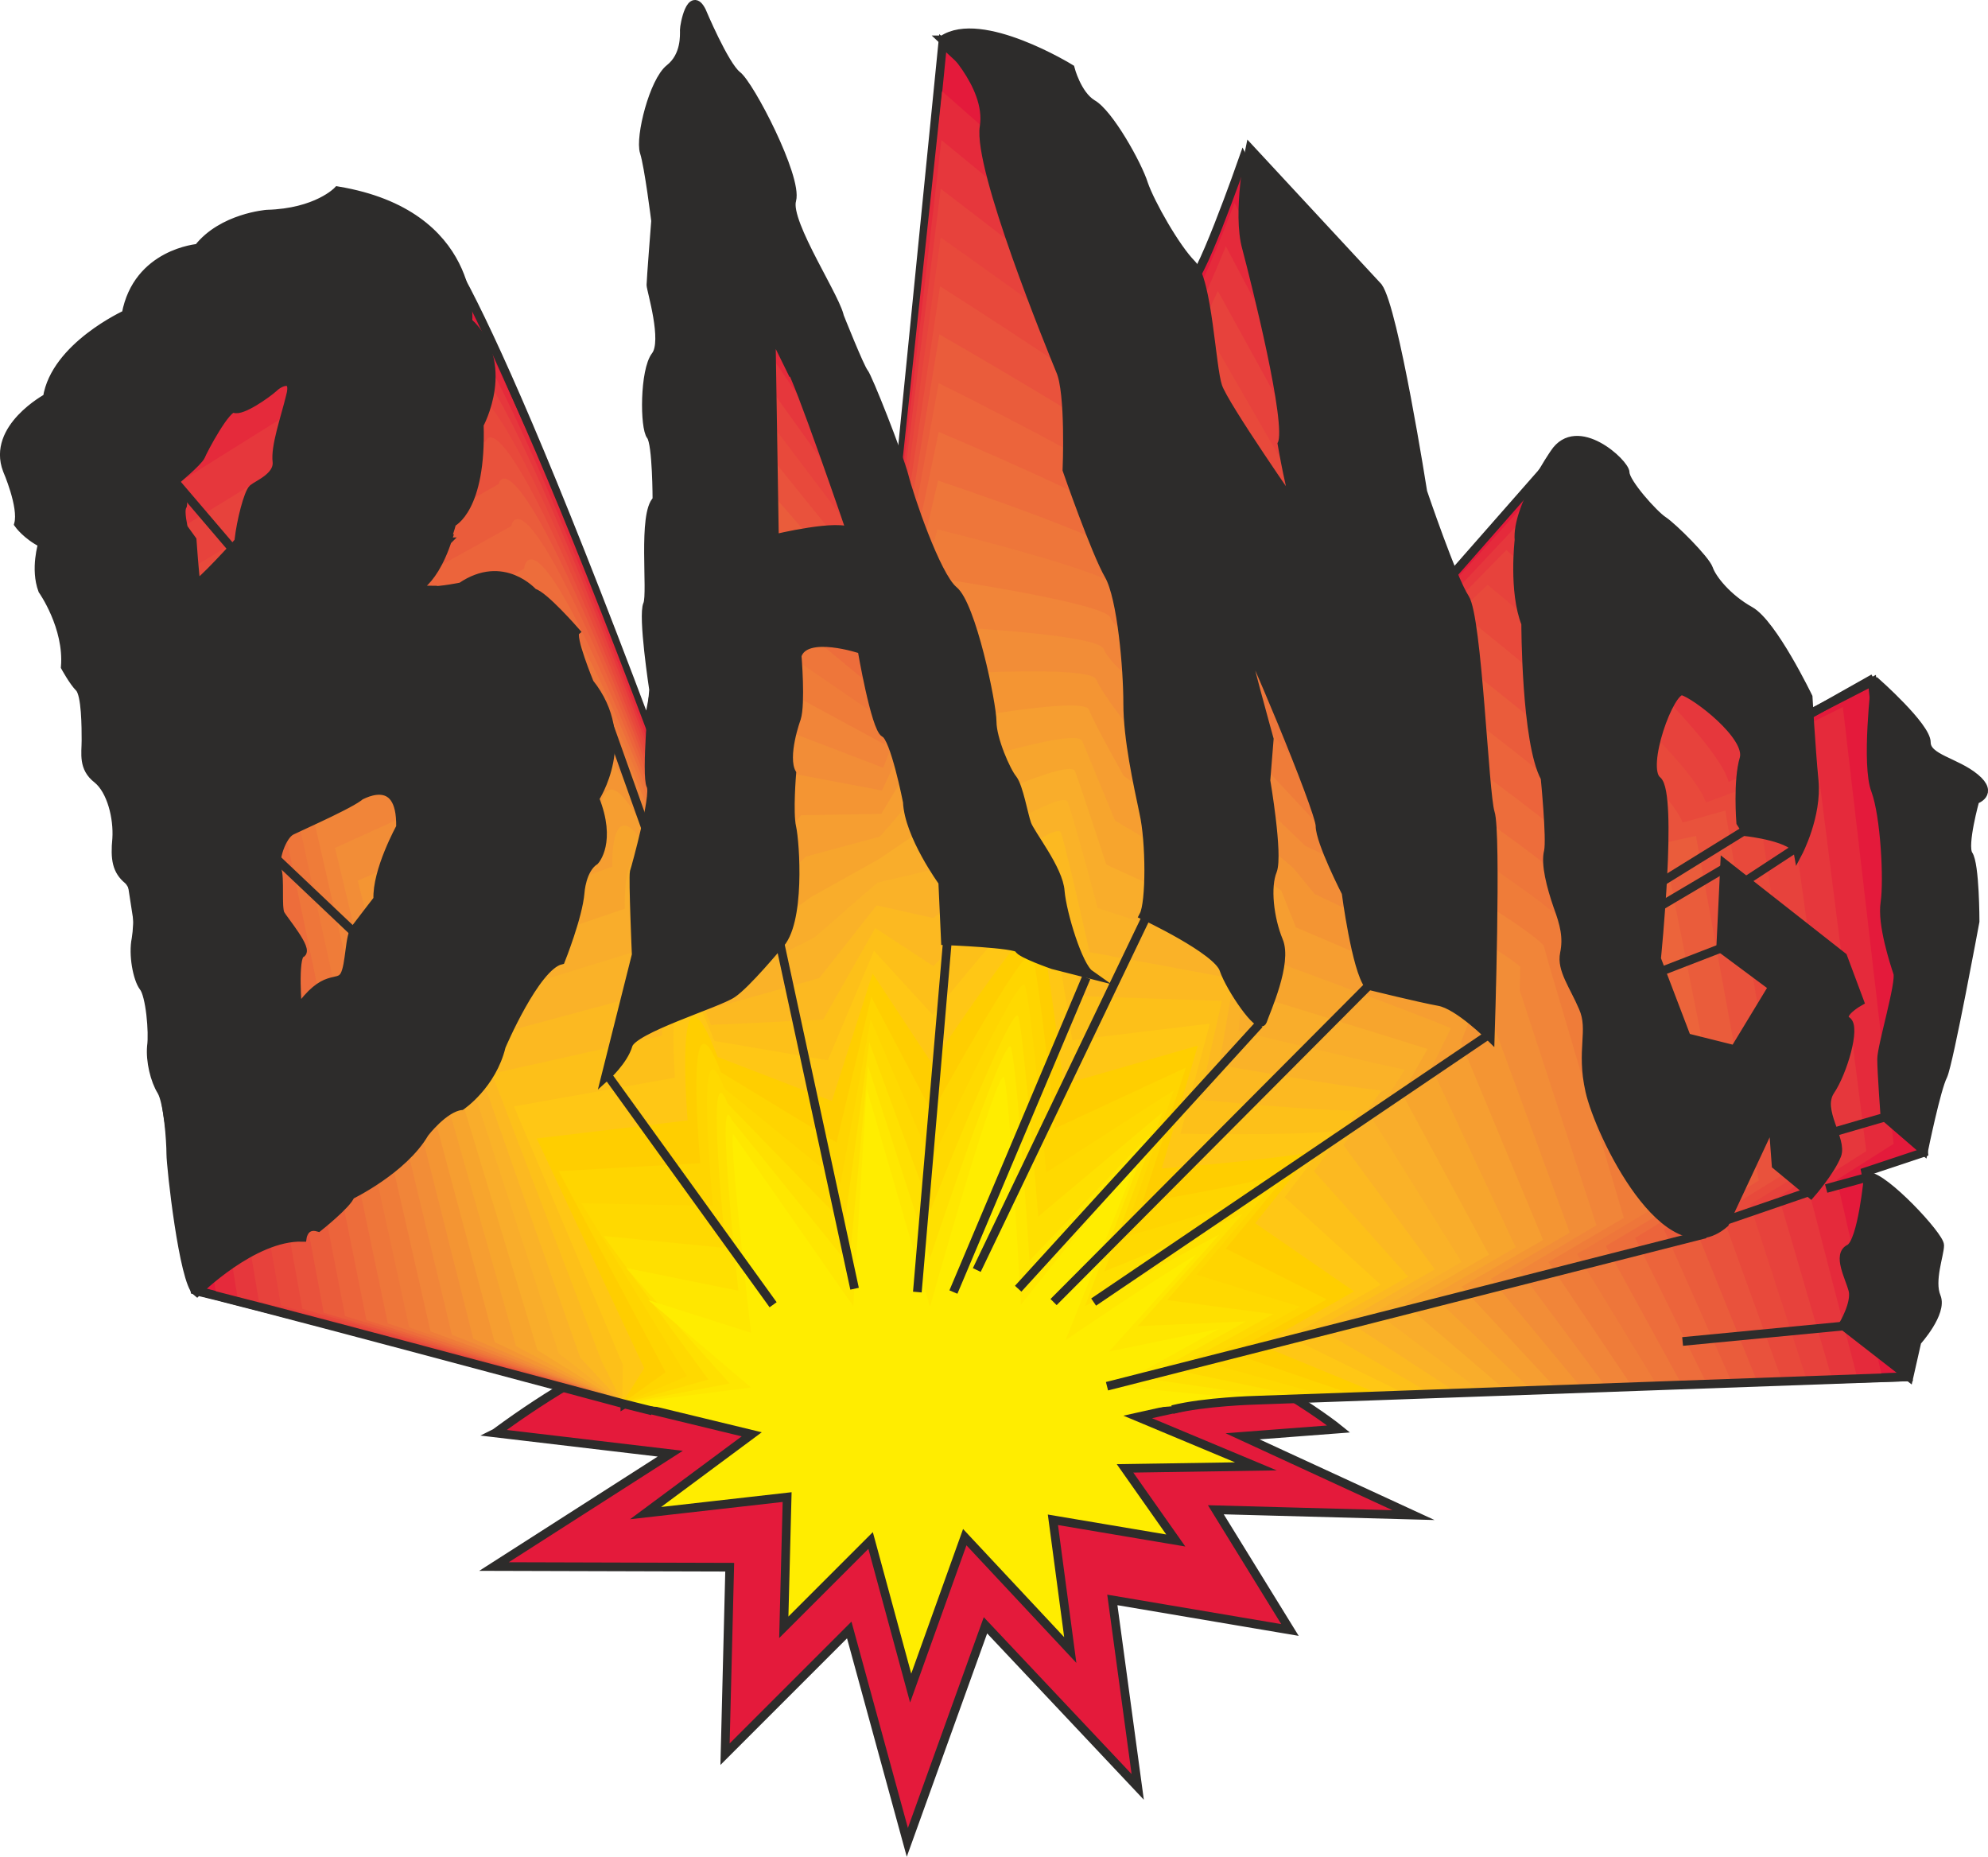 <svg xmlns="http://www.w3.org/2000/svg" width="285.799" height="266.9" viewBox="0 0 214.349 200.175"><path d="m243.998 476.673 18.864 2.232-19.008 12.168 25.416.072-.504 20.16 13.392-13.392 6.264 22.896 8.424-23.4 16.416 17.424-2.736-20.16 19.152 3.24-7.992-12.96 21.312.576-18.432-8.496 10.368-.792s-43.056-34.992-90.936.432z" style="fill:#e41a3b;stroke:#2d2c2b;stroke-width:.936;stroke-miterlimit:10.433" transform="translate(-190.592 -322.185)"/><path d="m257.966 473.505 13.68 3.312-11.448 8.496 15.264-1.728-.36 14.04 9.36-9.36 4.32 15.912 5.832-16.272 11.376 12.168-1.872-14.04 13.248 2.232-5.472-7.776 14.112-.216-12.744-5.328 7.776-1.728s-19.44-26.712-63.072.288z" style="fill:#ffed00;stroke:#2d2c2b;stroke-width:.936;stroke-miterlimit:10.433" transform="translate(-190.592 -322.185)"/><path d="m211.598 461.265-13.824-89.496 38.376-24.912s2.808-3.456 24.264 53.64l10.008-52.2 16.992 26.928 4.824-48.384s25.848 23.832 26.568 25.56c.648 1.728 5.832-13.104 5.832-13.104l22.176 45.288L359.27 370.4s23.832 22.104 25.2 29.376l7.992-4.104 5.544 50.76-6.264 2.088 4.536 22.104-85.464 2.448-52.128.288z" style="fill:#e41a3b;stroke:#2d2c2b;stroke-width:.936;stroke-miterlimit:10.433" transform="translate(-190.592 -322.185)"/><path d="m393.542 470.697-83.448 2.376-51.48.288-44.712-11.664-13.68-86.472 37.296-23.76s2.592-4.248 23.256 50.688l10.08-49.464 16.416 25.056 4.896-45.72s25.128 21.96 25.848 23.688c.648 1.728 5.688-11.664 5.688-11.664l21.816 42.912 11.664-12.888s23.328 21.096 24.84 27.936l7.272-3.6 5.472 47.088-6.12 3.888z" style="fill:#e52a3b" transform="translate(-190.592 -322.185)"/><path d="m390.878 470.84-81.576 2.305-50.76.216-42.336-11.304-13.608-83.304 36.288-22.68s2.376-5.04 22.248 47.808l10.224-46.8 15.768 23.112 4.968-42.912s24.48 20.016 25.128 21.744c.72 1.728 5.544-10.296 5.544-10.296l21.456 40.68 10.872-11.592s22.752 19.944 24.408 26.424l6.624-3.024 5.688 45.072-6.264 3.96z" style="fill:#e6373c" transform="translate(-190.592 -322.185)"/><path d="m388.142 470.913-79.56 2.232-50.04.288-40.032-10.944-13.464-80.28 35.208-21.6s2.16-5.76 21.24 44.928l10.296-44.064 15.192 21.168 5.04-40.104s23.76 18.072 24.48 19.8c.648 1.728 5.4-8.784 5.4-8.784l21.024 38.232 10.08-10.296s22.248 18.864 23.976 24.984l5.976-2.52 5.976 43.128-6.552 4.104z" style="fill:#e7423c" transform="translate(-190.592 -322.185)"/><path d="m385.406 470.985-77.616 2.232-49.32.216-37.584-10.512-13.464-77.184 34.2-20.52s1.944-6.552 20.232 42.048l10.44-41.328 14.544 19.224 5.184-37.368s22.968 16.128 23.688 17.856c.648 1.728 5.256-7.344 5.256-7.344l20.664 35.856 9.36-8.928s21.6 17.712 23.544 23.472l5.256-1.944 6.264 41.112-6.768 4.176z" style="fill:#e8493b" transform="translate(-190.592 -322.185)"/><path d="m382.742 471.057-75.672 2.232-48.672.144-35.208-10.152-13.32-74.088 33.12-19.44s1.728-7.272 19.224 39.24l10.584-38.664 13.968 17.28 5.184-34.56s22.32 14.184 22.968 15.912c.72 1.656 5.112-5.904 5.112-5.904l20.304 33.552 8.568-7.704s21.096 16.632 23.112 21.96l4.608-1.296 6.48 39.096-6.912 4.248z" style="fill:#e9523c" transform="translate(-190.592 -322.185)"/><path d="m380.078 471.2-73.8 2.16-47.88.073-32.904-9.72-13.248-70.992 32.112-18.36s1.512-8.136 18.216 36.288l10.656-35.928 13.392 15.408 5.256-31.896s21.6 12.384 22.32 14.04c.648 1.656 4.896-4.464 4.896-4.464l19.944 31.176 7.776-6.336s20.52 15.552 22.68 20.52l3.96-.864 6.768 37.152-7.128 4.392z" style="fill:#ea5c3b" transform="translate(-190.592 -322.185)"/><path d="m377.342 471.273-71.784 2.088-47.232.072-30.528-9.36-13.104-67.896 31.032-17.28s1.296-8.784 17.208 33.48l10.8-33.192 12.744 13.392 5.328-29.088s20.88 10.368 21.6 12.096c.648 1.656 4.752-3.024 4.752-3.024l19.584 28.8 7.056-5.04s19.944 14.472 22.176 19.008l3.312-.216 6.984 35.136-7.272 4.464z" style="fill:#ec643b" transform="translate(-190.592 -322.185)"/><path d="m374.606 471.345-69.84 2.088h-46.512l-28.152-8.928-13.032-64.872 30.024-16.128s1.008-9.648 16.2 30.6l10.872-30.528 12.168 11.448 5.472-26.28s20.16 8.496 20.808 10.152c.72 1.656 4.68-1.584 4.68-1.584l19.224 26.424 6.192-3.672s19.44 13.32 21.816 17.496l2.592.36 7.272 33.12-7.488 4.608z" style="fill:#ed6d3b" transform="translate(-190.592 -322.185)"/><path d="m371.942 471.489-67.896 1.944h-45.792l-25.848-8.568-12.888-61.704 28.872-15.048s.864-10.44 15.264 27.648l11.016-27.792 11.592 9.576L291.734 374s19.44 6.48 20.16 8.208c.648 1.656 4.464-.144 4.464-.144l18.864 24.12 5.4-2.448s18.864 12.24 21.384 16.056l1.944.936 7.56 31.176-7.776 4.608z" style="fill:#ee763a" transform="translate(-190.592 -322.185)"/><path d="m369.278 471.56-66.024 1.945-45.072-.072-23.472-8.136-12.816-58.608 27.864-13.968s.648-11.232 14.256 24.768l11.088-25.056 11.016 7.56 5.544-20.736s18.792 4.608 19.44 6.264c.648 1.656 4.32 1.296 4.32 1.296l18.504 21.744 4.68-1.152s18.216 11.232 20.952 14.544l1.224 1.44 7.776 29.232-7.92 4.752z" style="fill:#ef7c39" transform="translate(-190.592 -322.185)"/><path d="m366.542 471.633-64.008 1.944-44.424-.144-21.096-7.704-12.672-55.584 26.784-12.888s.432-11.952 13.248 21.888l11.232-22.32 10.368 5.616 5.616-17.928s18.072 2.664 18.72 4.248c.72 1.728 4.176 2.808 4.176 2.808l18.144 19.44 3.888.144s17.712 10.008 20.52 12.96l.576 2.088 8.064 27.288-8.136 4.752z" style="fill:#f18539" transform="translate(-190.592 -322.185)"/><path d="m363.806 471.777-61.992 1.8-43.776-.072-18.72-7.416-12.6-52.488 25.776-11.736s.216-12.744 12.24 19.008l11.304-19.656 9.792 3.744 5.76-15.264s17.352.792 18 2.448c.648 1.656 4.032 4.176 4.032 4.176l17.712 17.064 3.096 1.44s17.136 8.928 20.088 11.592l-.072 2.52 8.28 25.344-8.28 4.896z" style="fill:#f28d37" transform="translate(-190.592 -322.185)"/><path d="m361.142 471.849-60.12 1.8-43.056-.144-16.344-6.984-12.456-49.392 24.696-10.728s0-13.464 11.232 16.128l11.448-16.848 9.144 1.728 5.832-12.456s16.632-1.152 17.28.504c.648 1.584 3.888 5.616 3.888 5.616l17.352 14.688 2.304 2.808s16.632 7.848 19.656 10.008l-.72 3.168 8.568 23.328-8.496 4.968z" style="fill:#f49533" transform="translate(-190.592 -322.185)"/><path d="m358.406 471.92-58.176 1.8-42.264-.215-14.04-6.624-12.384-46.296 23.688-9.576s-.216-14.256 10.224 13.176l11.52-14.112 8.64-.144 5.832-9.72s15.912-3.096 16.56-1.512c.648 1.656 3.744 7.128 3.744 7.128l16.992 12.384 1.584 3.96s16.056 6.768 19.224 8.64l-1.44 3.744 8.856 21.312-8.784 5.04z" style="fill:#f69e31" transform="translate(-190.592 -322.185)"/><path d="m355.67 471.993-56.16 1.8-41.616-.288-11.664-6.192-12.24-43.272 22.608-8.424s-.432-15.048 9.216 10.296l11.664-11.376 7.992-2.16 5.976-6.912s15.192-5.04 15.84-3.384c.648 1.584 3.528 8.568 3.528 8.568l16.632 9.936.792 5.328s15.48 5.688 18.792 7.128l-2.088 4.248 9.072 19.368-8.928 5.184z" style="fill:#f7a52d" transform="translate(-190.592 -322.185)"/><path d="m353.006 472.137-54.216 1.656-40.968-.288-9.288-5.76-12.168-40.248 21.6-7.344s-.648-15.768 8.208 7.416l11.808-8.64 7.344-4.104 6.048-4.104s14.472-6.984 15.12-5.4c.648 1.656 3.384 10.08 3.384 10.08l16.344 7.488-.072 6.696s14.976 4.608 18.36 5.688l-2.736 4.824 9.36 17.352-9.144 5.256z" style="fill:#f9ad2b" transform="translate(-190.592 -322.185)"/><path d="m350.342 472.209-52.344 1.656-40.176-.36-6.984-5.4-12.024-37.08 20.52-6.336s-.864-16.56 7.2 4.608l11.88-6.048 6.768-5.904 6.12-1.44s13.752-8.856 14.4-7.272c.648 1.656 3.24 11.448 3.24 11.448l15.912 5.184-.72 8.064s14.328 3.456 17.928 4.176l-3.456 5.4 9.576 15.336-9.288 5.4z" style="fill:#fab228" transform="translate(-190.592 -322.185)"/><path d="m347.606 472.28-50.256 1.585-39.6-.36-4.608-4.968-11.952-34.056 19.44-5.256s-1.008-17.208 6.264 1.8l12.024-3.384 6.192-7.848 6.12 1.368s13.104-10.8 13.752-9.216c.576 1.656 3.096 12.888 3.096 12.888l15.552 2.88-1.584 9.288s13.824 2.448 17.496 2.736l-4.104 5.904 9.864 13.392-9.576 5.472z" style="fill:#fcb921" transform="translate(-190.592 -322.185)"/><path d="m344.87 472.425-48.312 1.512-38.808-.432-2.304-4.608-11.808-30.96 18.36-4.104s-1.224-18.072 5.256-1.152l12.096-.576 5.616-9.864 6.264 4.104s12.312-12.672 12.96-11.088c.648 1.584 2.952 14.328 2.952 14.328l15.192.504-2.376 10.656s13.248 1.296 17.064 1.152l-4.752 6.552 10.152 11.376-9.792 5.544z" style="fill:#fdc019" transform="translate(-190.592 -322.185)"/><path d="m342.206 472.497-46.368 1.512-38.16-.504.072-4.176-11.736-27.864 17.352-3.096s-1.44-18.792 4.248-3.96l12.24 2.088 4.968-11.808 6.336 6.912s11.592-14.616 12.24-13.032c.648 1.584 2.808 15.768 2.808 15.768l14.832-1.8-3.168 11.88s12.744.216 16.632-.288l-5.4 7.128 10.368 9.432-9.936 5.616z" style="fill:#ffc715" transform="translate(-190.592 -322.185)"/><path d="m339.542 472.569-44.496 1.512-37.44-.504 2.448-3.888-11.592-24.768 16.272-1.944s-1.656-19.656 3.24-6.84l12.312 4.752 4.392-13.752 6.408 9.72s10.944-16.56 11.592-15.048c.576 1.584 2.592 17.28 2.592 17.28l14.472-4.176-3.888 13.248s12.096-.936 16.2-1.8l-6.12 7.704 10.656 7.344-10.152 5.76z" style="fill:#ffce00" transform="translate(-190.592 -322.185)"/><path d="m336.806 472.64-42.48 1.44-36.792-.503 4.824-3.456-11.52-21.672 15.264-.864s-1.872-20.448 2.232-9.792l12.456 7.56 3.744-15.696 6.552 12.456s10.152-18.576 10.8-16.992c.648 1.584 2.448 18.72 2.448 18.72l14.112-6.552-4.68 14.544s11.592-1.944 15.768-3.24l-6.768 8.208 10.872 5.472-10.296 5.76z" style="fill:#ffd500" transform="translate(-190.592 -322.185)"/><path d="m334.07 472.785-40.536 1.368-36-.576 7.128-3.024-11.376-18.648 14.184.288s-2.088-21.24 1.224-12.672l12.528 10.224 3.24-17.64 6.552 15.264s9.432-20.52 10.08-18.936c.648 1.584 2.304 20.16 2.304 20.16l13.752-8.856-5.472 15.84s11.088-3.096 15.408-4.752l-7.488 8.784 11.16 3.456-10.512 5.904z" style="fill:#ffd900" transform="translate(-190.592 -322.185)"/><path d="m331.406 472.857-38.592 1.296-35.352-.576 9.504-2.664-11.304-15.48 13.176 1.296s-2.304-21.96.216-15.552l12.6 12.96 2.664-19.584 6.624 18.072s8.784-22.464 9.432-20.88c.576 1.584 2.16 21.6 2.16 21.6l13.392-11.232-6.264 17.136s10.44-4.176 14.904-6.192l-8.136 9.288 11.448 1.512-10.8 5.976z" style="fill:#ffe000" transform="translate(-190.592 -322.185)"/><path d="m328.67 472.929-36.648 1.296-34.632-.648 11.88-2.232-11.16-12.456 12.096 2.448s-2.52-22.752-.72-18.432l12.672 15.696 2.016-21.528 6.696 20.736s8.064-24.336 8.712-22.752c.648 1.584 2.016 23.04 2.016 23.04l12.96-13.608-6.984 18.504s9.936-5.328 14.472-7.704l-8.784 9.864 11.664-.504-10.944 6.12z" style="fill:#ffe700" transform="translate(-190.592 -322.185)"/><path d="m271.574 471.777-11.088-9.432 11.088 3.528s-2.736-23.544-1.8-21.24l12.816 18.36 1.44-23.472 6.84 23.544s7.344-26.28 7.992-24.696c.576 1.512 1.8 24.48 1.8 24.48l12.672-15.912-7.848 19.728s9.36-6.408 14.112-9.216l-9.432 10.44 11.88-2.448-11.16 6.192 15.12 1.44-35.28 2.808-33.408-2.304z" style="fill:#ffed00" transform="translate(-190.592 -322.185)"/><path d="M238.67 380.625c.144-.432.504-1.512.648-2.088 0 0 3.24-1.44 2.952-10.584 0 0 3.6-6.552-1.224-11.088 0 0 1.008-11.592-14.04-14.112 0 0-2.232 2.376-7.632 2.52 0 0-4.824.36-7.416 3.672 0 0-6.552.504-7.776 7.128 0 0-7.632 3.456-8.496 9 0 0-6.048 3.24-4.32 7.776 0 0 1.728 3.96 1.224 5.832 0 0 .864 1.224 2.592 2.088 0 0-.864 2.736 0 5.04 0 0 2.808 3.96 2.448 8.28 0 0 .864 1.584 1.512 2.232.72.72.72 4.32.72 5.688 0 1.44-.36 2.952 1.224 4.176 1.512 1.224 2.232 4.176 2.088 6.408-.216 2.232 0 3.456 1.224 4.464 1.152 1.08 1.152 4.608.864 6.336-.36 1.728.144 4.32.792 5.184.72.864 1.08 4.896.864 6.408-.144 1.584.36 3.672 1.08 4.824.72 1.224 1.008 5.4 1.008 6.768 0 1.368 1.368 13.824 2.808 14.904 0 0 6.048-6.048 11.376-5.904 0 0 .216-1.512 1.728-1.08 0 0 3.168-2.52 3.456-3.456 0 0 5.688-2.736 7.992-6.696 0 0 2.088-2.736 3.96-2.952 0 0 3.312-2.232 4.32-6.408 0 0 3.672-8.64 6.408-9.288 0 0 1.872-4.68 2.088-7.272 0 0 .144-2.52 1.584-3.456 0 0 1.872-2.016 0-6.696 0 0 4.248-6.408-.576-12.456 0 0-2.088-5.04-1.512-5.544 0 0-3.456-3.96-4.536-4.176 0 0-3.24-3.744-7.776-.648 0 0-2.088.432-3.456.432l-7.704 22.248s4.752-3.024 4.608 3.24c0 0-2.592 4.68-2.448 7.776 0 0-1.728 2.232-2.376 3.096-.72.792-.576 3.96-1.224 5.112-.72 1.224-2.088-.432-5.04 3.816 0 0-.504-5.832.36-6.192.864-.36-1.872-3.6-2.232-4.248-.36-.72 0-3.96-.36-4.824-.36-.936.504-3.672 1.584-4.176 1.008-.504 7.416-3.312 7.56-3.96.216-.72 7.488-21.96 7.488-21.96-1.368 0-2.088-.36-2.448.144 0 0 2.448-.144 4.248-5.688l-22.392.144s-4.68 5.184-4.752 4.68c-.144-.504-.432-4.68-.432-4.68l-.936-1.296s-.432-1.8-.144-2.304c.36-.504-.792-2.736-.792-2.736s2.52-2.088 2.808-2.736c.216-.576 2.808-5.472 3.6-5.112.792.36 3.528-1.584 4.248-2.232.72-.72 2.448-1.368 1.8.936-.576 2.376-1.656 5.4-1.44 7.056.144 1.584-2.088 2.448-2.592 2.88-.504.432-1.296 3.528-1.512 5.544-.072.864 22.32.216 22.32.216zm27.576-57.24s2.448 5.832 3.816 6.912c1.368 1.008 6.552 11.016 5.904 13.464-.72 2.448 5.184 11.088 5.184 12.816 0 1.728-5.256 5.544-5.256 5.544l-2.16-4.392.36 22.536s7.128-1.728 8.28-.648c0 0-5.904-17.28-6.624-17.856-.648-.576 5.328-5.544 5.328-5.544s2.232 5.616 2.664 6.12c.432.504 3.672 8.712 4.32 11.088.576 2.304 3.456 10.8 5.328 12.384 1.944 1.512 4.176 12.24 4.176 14.184 0 1.872 1.512 5.328 2.232 6.192.648.864 1.152 3.816 1.512 4.824.36 1.08 3.456 4.896 3.6 7.272.216 2.448 1.944 8.064 3.168 8.928l-3.96-1.008s-3.528-1.224-3.672-1.728c-.216-.576-7.92-.864-7.92-.864l-.288-6.336s-3.672-5.04-3.816-8.64c0 0-1.368-6.984-2.448-7.416-1.008-.576-2.448-9-2.448-9s-6.12-2.088-6.984.648c0 0 .432 5.184-.072 6.768 0 0-1.512 4.104-.504 5.904 0 0-.36 4.248 0 5.832.36 1.584 1.008 10.44-1.44 12.744 0 0-3.456 4.176-4.968 5.184-1.584 1.08-10.728 3.816-11.232 5.544-.504 1.728-2.448 3.456-2.448 3.456l3.312-13.176s-.36-8.208-.216-8.928c.216-.648 2.304-8.28 1.8-9.288-.576-1.08.288-10.368.288-10.368s-1.224-7.992-.648-9.216c.504-1.224-.576-9.792 1.008-11.232 0 0 0-6.048-.648-6.912-.72-.864-.72-7.056.504-8.64 1.224-1.584-.504-7.128-.504-7.632 0-.504.504-6.912.504-6.912s-.72-5.832-1.224-7.416c-.504-1.584 1.008-7.632 2.736-9 1.728-1.368 1.584-3.6 1.584-4.176 0-.504.72-4.32 1.872-2.016zm25.992 3.095s5.184 4.825 4.464 9.36c-.72 4.465 7.2 23.833 8.208 26.28 1.08 2.377.72 10.729.72 10.729s3.096 8.928 4.536 11.376c1.368 2.448 2.016 10.008 2.016 13.824 0 3.816 1.08 8.64 1.728 11.736.72 3.168.72 9.72 0 11.088 0 0 7.992 3.744 8.64 5.832.72 2.088 3.816 6.552 4.176 5.544.36-1.08 2.736-6.264 1.728-8.64-1.008-2.448-1.368-5.832-.648-7.56.648-1.728-.72-9.72-.72-9.72l.36-4.464s-2.808-10.008-2.808-11.088c0-1.008 8.28 18.72 8.28 20.448 0 1.728 2.808 7.2 2.808 7.2s1.08 8.28 2.448 10.008c0 0 5.544 1.368 7.56 1.728 2.088.36 5.544 3.816 5.544 3.816s.72-22.104 0-24.192c-.648-2.016-1.368-21.024-2.736-23.112-1.368-2.088-4.536-11.448-4.536-11.448s-3.096-19.728-4.824-22.104l-13.824-14.904s-1.44 6.912-.36 10.728c1.008 3.816 4.824 19.008 3.816 21.096 0 0 1.008 5.904 1.728 7.272 0 0-7.992-11.448-8.64-13.464-.72-2.088-1.08-11.448-2.808-13.176-1.728-1.728-4.464-6.552-5.184-8.64-.648-2.088-3.744-7.632-5.544-8.64-1.656-1.008-2.376-3.816-2.376-3.816s-9.576-5.904-13.752-3.096zm86.688 85.393s5.256.576 5.544 2.232c0 0 2.088-3.96 1.728-7.776-.36-3.744-.648-9-.648-9s-3.816-7.92-6.264-9.288c-2.448-1.368-4.104-3.456-4.464-4.536-.36-1.008-3.816-4.464-4.896-5.184-1.008-.648-4.104-4.104-4.104-5.184 0-1.008-5.184-5.832-7.632-2.088 0 0-4.104 5.904-3.816 9.36 0 0-.648 5.544.72 9 0 0 0 12.816 2.088 16.632 0 0 .648 6.552.36 7.92-.36 1.368.288 3.816 1.008 5.904.72 1.944 1.08 3.384.72 5.112-.36 1.728 1.008 3.456 2.016 5.832 1.08 2.448-.288 4.536.72 9 1.008 4.536 8.28 19.728 14.544 14.256l5.184-11.088.36 4.824 3.744 3.096s2.088-2.376 2.808-4.176c.648-1.656-2.088-4.824-.72-6.912 1.368-2.016 2.808-6.912 1.8-7.56-1.08-.72 1.368-2.088 1.368-2.088l-1.8-4.824-12.744-10.008-.432 9.072 5.616 4.176-4.104 6.768-5.184-1.296-3.24-8.496s1.8-17.784.072-19.224c-1.728-1.368 1.368-10.008 2.736-9.648 1.368.36 7.272 4.824 6.624 7.272-.72 2.376-.36 6.912-.36 6.912zm13.896-16.2s-1.08 9 0 11.736c1.008 2.736 1.368 9.648 1.008 12.096-.36 2.304 1.008 6.48 1.368 7.56.36 1.008-1.728 7.92-1.728 9.288 0 1.44.36 6.264.36 6.264l4.176 3.6s1.368-6.696 2.088-8.064c.648-1.44 3.456-16.632 3.456-16.632s0-6.192-.72-7.2c-.648-1.008.72-5.904.72-5.904s2.088-.648 0-2.376c-2.088-1.728-5.256-2.088-5.256-3.816 0-1.728-5.472-6.552-5.472-6.552zm-.792 53.352s-.648 7.056-2.016 7.776c-1.368.648 0 3.096.36 4.464.36 1.44-1.08 3.816-1.08 3.816l7.128 5.544.864-3.816s2.808-3.096 2.088-4.824c-.72-1.728.36-4.536.36-5.544s-5.976-7.416-7.704-7.416z" style="fill:#2d2c2b;stroke:#2d2c2b;stroke-width:.936;stroke-miterlimit:10.433" transform="translate(-190.592 -322.185)"/><path d="m220.454 414.825 8.136 7.704m27.648 15.768 17.712 24.552m.792-38.736 7.992 37.008m10.008-37.512-3.24 37.872m18.216-33.912L293.39 461.48m20.736-40.32-18.216 37.945m30.456-26.496-25.992 28.512m37.944-32.832L304.19 462.56m47.088-28.943L308.51 462.56m65.952-7.343-64.512 16.416m75.888-21.024-9.432 3.24m.288-38.16-7.056 4.176m9.648-8.496-10.008 6.192m15.192-4.104-6.048 3.96m14.184-22.104-6.768 3.816m8.496 43.344-5.688 1.656m1.368 20.951-18 1.729M209.366 374l7.128 8.353m38.88 15.552 5.544 15.552m-49.104 47.952c.36-.144 45.936 12.096 45.936 12.096l3.168.792m135.432-3.672-70.416 2.52s-5.472.144-8.928 1.008m59.544-49.896-7.632 2.952m23.04 21.888-4.464 1.224" style="fill:none;stroke:#2d2c2b;stroke-width:.936;stroke-miterlimit:10.433" transform="translate(-190.592 -322.185)"/></svg>

